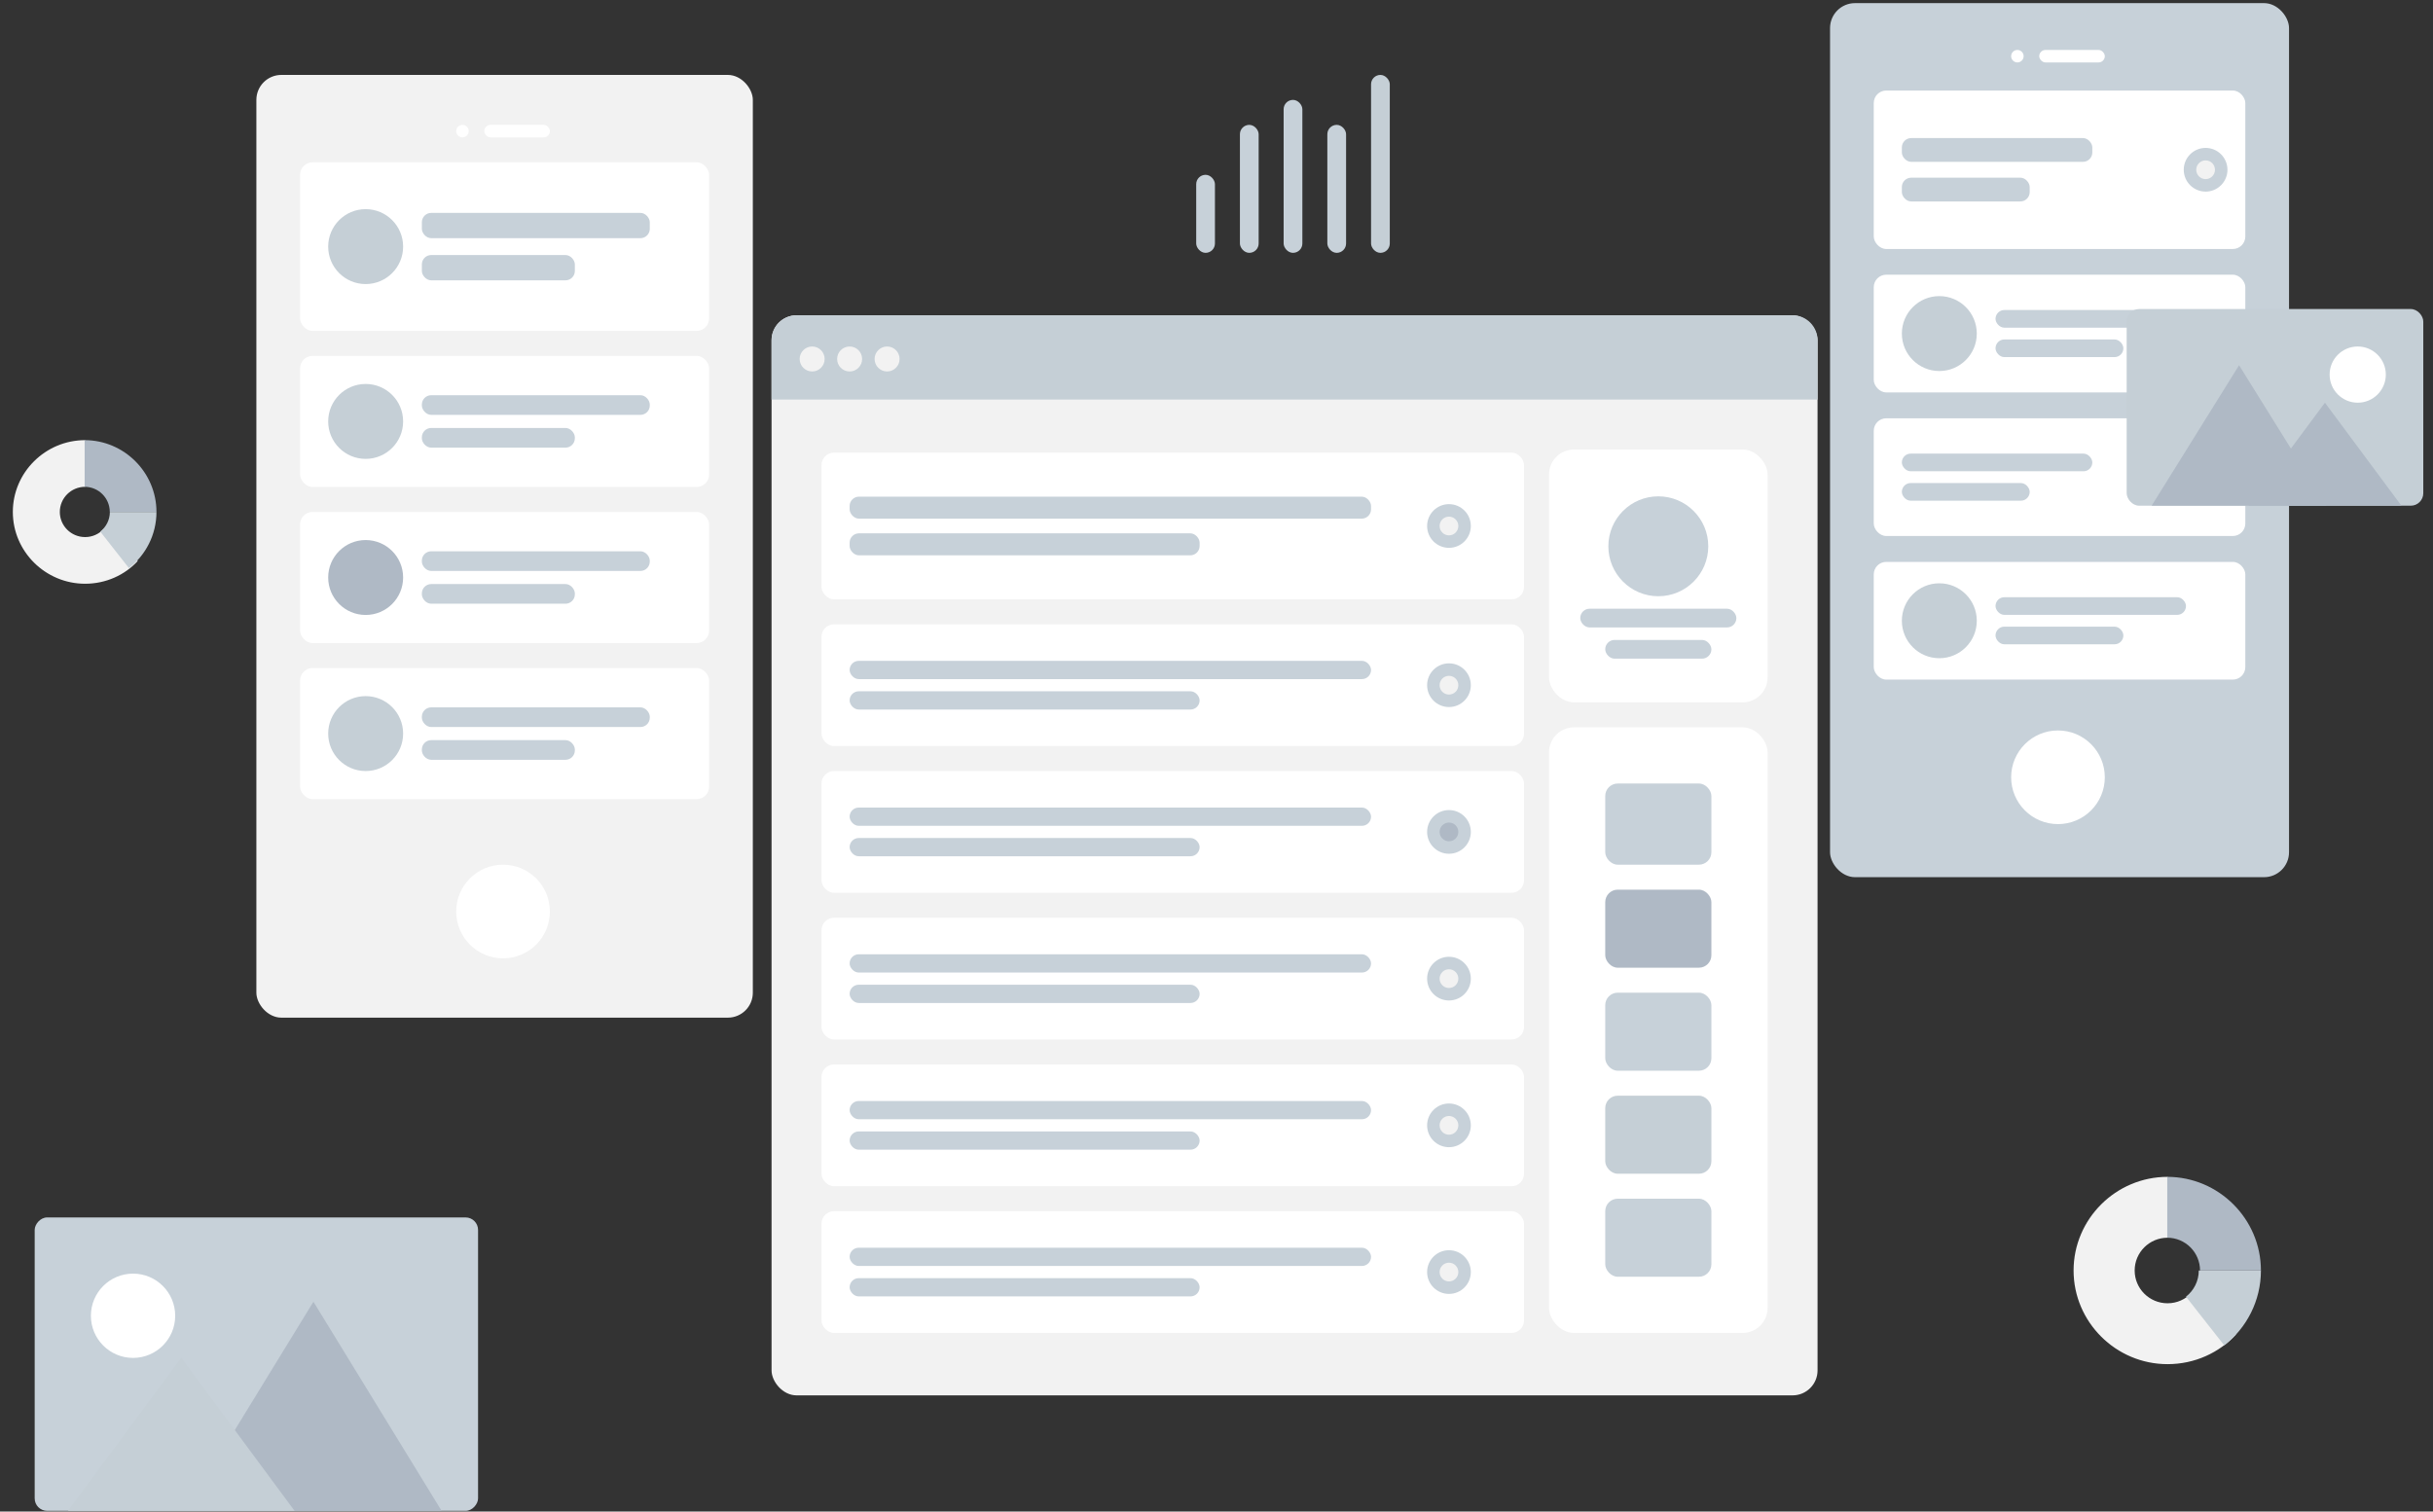 <?xml version="1.0" encoding="UTF-8"?> <svg xmlns="http://www.w3.org/2000/svg" width="779.22px" height="484.211px" viewBox="136.89 90 779.22 484.211" fill="none"><rect x="136.89" y="90" width="779.22" height="484.211" fill="#333333" stroke="none"/><g id="Background/Wireframe 2"><g id="Mobile3" clip-path="url(#clip0_410_5613)"><rect id="Container" x="723" y="91" width="147" height="280" rx="8" fill="#C7D1D9"></rect><circle id="Touch" cx="796" cy="339" r="15" fill="white"></circle><g id="Camera"><circle id="Lens" cx="783" cy="108" r="2" fill="white"></circle><rect id="Sensor" x="790" y="106" width="21" height="4" rx="2" fill="white"></rect></g><g id="Rows" clip-path="url(#clip1_410_5613)"><g id="Row" clip-path="url(#clip2_410_5613)"><rect id="Container_2" x="737" y="119" width="119" height="50.765" rx="4" fill="white"></rect><g id="Text Stuff" clip-path="url(#clip3_410_5613)"><rect id="Label" x="746" y="134.228" width="61" height="7.614" rx="3" fill="#C7D1D9"></rect><rect id="Label_2" x="746" y="146.918" width="40.945" height="7.614" rx="3" fill="#C7D1D9"></rect></g><g id="Check"><circle id="Background" cx="843.282" cy="144.38" r="7" fill="#C7D1D9"></circle><circle id="Indicator" cx="843.282" cy="144.38" r="3" fill="#F2F2F2"></circle></g></g><g id="Row_2" clip-path="url(#clip4_410_5613)"><rect id="Background_2" x="737" y="178" width="119" height="37.706" rx="4" fill="white"></rect><g id="Text" clip-path="url(#clip5_410_5613)"><rect id="Name" x="776" y="189.314" width="61" height="5.657" rx="2.829" fill="#C7D1D9"></rect><rect id="Name_2" x="776" y="198.742" width="40.945" height="5.657" rx="2.829" fill="#C7D1D9"></rect></g><circle id="Avatar" cx="758" cy="196.857" r="12" fill="#C5CFD6"></circle></g><g id="Row_3" clip-path="url(#clip6_410_5613)"><rect id="Container_3" x="737" y="224" width="119" height="37.706" rx="4" fill="white"></rect><g id="Text Stuff_2" clip-path="url(#clip7_410_5613)"><rect id="Label_3" x="746" y="235.314" width="61" height="5.657" rx="2.829" fill="#C7D1D9"></rect><rect id="Label_4" x="746" y="244.742" width="40.945" height="5.657" rx="2.829" fill="#C7D1D9"></rect></g><g id="Check_2"><circle id="Background_3" cx="843.282" cy="242.857" r="7" fill="#C7D1D9"></circle><circle id="Indicator_2" cx="843.282" cy="242.857" r="3" fill="#F2F2F2"></circle></g></g><g id="Row_4" clip-path="url(#clip8_410_5613)"><rect id="Background_4" x="737" y="270" width="119" height="37.706" rx="4" fill="white"></rect><g id="Text_2" clip-path="url(#clip9_410_5613)"><rect id="Name_3" x="776" y="281.314" width="61" height="5.657" rx="2.829" fill="#C7D1D9"></rect><rect id="Name_4" x="776" y="290.742" width="40.945" height="5.657" rx="2.829" fill="#C7D1D9"></rect></g><circle id="Avatar_2" cx="758" cy="288.857" r="12" fill="#C5CFD6"></circle></g></g></g><g id="Mobile3_2" clip-path="url(#clip10_410_5613)"><rect id="Container_4" x="219" y="114" width="159" height="302" rx="8" fill="#F2F2F2"></rect><circle id="Touch_2" cx="298" cy="382" r="15" fill="white"></circle><g id="Camera_2"><circle id="Lens_2" cx="285" cy="132" r="2" fill="white"></circle><rect id="Sensor_2" x="292" y="130" width="21" height="4" rx="2" fill="white"></rect></g><g id="Rows_2" clip-path="url(#clip11_410_5613)"><g id="Row_5" clip-path="url(#clip12_410_5613)"><rect id="Background_5" x="233" y="142" width="131" height="54" rx="4" fill="white"></rect><g id="Text_3" clip-path="url(#clip13_410_5613)"><rect id="Name_5" x="272" y="158.2" width="73" height="8.1" rx="3" fill="#C7D1D9"></rect><rect id="Name_6" x="272" y="171.7" width="49" height="8.1" rx="3" fill="#C7D1D9"></rect></g><circle id="Avatar_3" cx="254" cy="169" r="12" fill="#C5CFD6"></circle></g><g id="Row_6" clip-path="url(#clip14_410_5613)"><rect id="Background_6" x="233" y="204" width="131" height="42" rx="4" fill="white"></rect><g id="Text_4" clip-path="url(#clip15_410_5613)"><rect id="Name_7" x="272" y="216.6" width="73" height="6.3" rx="3" fill="#C7D1D9"></rect><rect id="Name_8" x="272" y="227.1" width="49" height="6.3" rx="3" fill="#C7D1D9"></rect></g><circle id="Avatar_4" cx="254" cy="225" r="12" fill="#C5CFD6"></circle></g><g id="Row_7" clip-path="url(#clip16_410_5613)"><rect id="Background_7" x="233" y="254" width="131" height="42" rx="4" fill="white"></rect><g id="Text_5" clip-path="url(#clip17_410_5613)"><rect id="Name_9" x="272" y="266.6" width="73" height="6.3" rx="3" fill="#C7D1D9"></rect><rect id="Name_10" x="272" y="277.1" width="49" height="6.3" rx="3" fill="#C7D1D9"></rect></g><circle id="Avatar_5" cx="254" cy="275" r="12" fill="#AFB9C5"></circle></g><g id="Row_8" clip-path="url(#clip18_410_5613)"><rect id="Background_8" x="233" y="304" width="131" height="42" rx="4" fill="white"></rect><g id="Text_6" clip-path="url(#clip19_410_5613)"><rect id="Name_11" x="272" y="316.6" width="73" height="6.3" rx="3" fill="#C7D1D9"></rect><rect id="Name_12" x="272" y="327.1" width="49" height="6.3" rx="3" fill="#C7D1D9"></rect></g><circle id="Avatar_6" cx="254" cy="325" r="12" fill="#C5CFD6"></circle></g></g></g><g id="Web" clip-path="url(#clip20_410_5613)"><rect id="Container_5" x="384" y="191" width="335" height="346" rx="8" fill="#F2F2F2"></rect><rect id="Background_9" x="633" y="234" width="70" height="81" rx="8" fill="white"></rect><g id="Profile Info"><circle id="Avatar_7" cx="668" cy="265" r="16" fill="#C7D1D9"></circle><rect id="Name_13" x="643" y="285" width="50" height="6" rx="3" fill="#C7D1D9"></rect><rect id="Name_14" x="651" y="295" width="34" height="6" rx="3" fill="#C7D1D9"></rect></g><path id="Header" d="M384 199C384 194.582 387.582 191 392 191H711C715.418 191 719 194.582 719 199V218H384V199Z" fill="#C5CFD6"></path><g id="Buttons"><circle id="buttons" cx="397" cy="205" r="4" fill="#F2F2F2"></circle><circle id="buttons_2" cx="409" cy="205" r="4" fill="#F2F2F2"></circle><circle id="buttons_3" cx="421" cy="205" r="4" fill="#F2F2F2"></circle></g><g id="Components" clip-path="url(#clip21_410_5613)"><rect id="Background_10" x="633" y="323" width="70" height="194" rx="8" fill="white"></rect><g id="Rows_3" clip-path="url(#clip22_410_5613)"><rect id="Data" x="651" y="341" width="34" height="26" rx="4" fill="#C7D1D9"></rect><rect id="Data_2" x="651" y="375" width="34" height="25" rx="4" fill="#AFB9C5"></rect><rect id="Data_3" x="651" y="408" width="34" height="25" rx="4" fill="#C7D1D9"></rect><rect id="Data_4" x="651" y="474" width="34" height="25" rx="4" fill="#C7D1D9"></rect><rect id="Data_5" x="651" y="441" width="34" height="25" rx="4" fill="#C5CFD6"></rect></g></g><g id="Rows_4" clip-path="url(#clip23_410_5613)"><g id="Row_9" clip-path="url(#clip24_410_5613)"><rect id="Container_6" x="400" y="235" width="225" height="47" rx="4" fill="white"></rect><g id="Text Stuff_3" clip-path="url(#clip25_410_5613)"><rect id="Label_5" x="409" y="249.1" width="167" height="7.05" rx="3" fill="#C7D1D9"></rect><rect id="Label_6" x="409" y="260.85" width="112.096" height="7.05" rx="3" fill="#C7D1D9"></rect></g><g id="Check_3"><circle id="Background_11" cx="600.954" cy="258.5" r="7" fill="#C7D1D9"></circle><circle id="Indicator_3" cx="600.954" cy="258.5" r="3" fill="#F2F2F2"></circle></g></g><g id="Row_10" clip-path="url(#clip26_410_5613)"><rect id="Container_7" x="400" y="290" width="225" height="39" rx="4" fill="white"></rect><g id="Text Stuff_4" clip-path="url(#clip27_410_5613)"><rect id="Label_7" x="409" y="301.7" width="167" height="5.85" rx="2.925" fill="#C7D1D9"></rect><rect id="Label_8" x="409" y="311.45" width="112.096" height="5.85" rx="2.925" fill="#C7D1D9"></rect></g><g id="Check_4"><circle id="Background_12" cx="600.954" cy="309.5" r="7" fill="#C7D1D9"></circle><circle id="Indicator_4" cx="600.954" cy="309.5" r="3" fill="#F2F2F2"></circle></g></g><g id="Row_11" clip-path="url(#clip28_410_5613)"><rect id="Container_8" x="400" y="337" width="225" height="39" rx="4" fill="white"></rect><g id="Text Stuff_5" clip-path="url(#clip29_410_5613)"><rect id="Label_9" x="409" y="348.7" width="167" height="5.85" rx="2.925" fill="#C7D1D9"></rect><rect id="Label_10" x="409" y="358.45" width="112.096" height="5.85" rx="2.925" fill="#C7D1D9"></rect></g><g id="Check_5"><circle id="Background_13" cx="600.954" cy="356.5" r="7" fill="#C7D1D9"></circle><circle id="Indicator_5" cx="600.954" cy="356.5" r="3" fill="#AFB9C5"></circle></g></g><g id="Row_12" clip-path="url(#clip30_410_5613)"><rect id="Container_9" x="400" y="478" width="225" height="39" rx="4" fill="white"></rect><g id="Text Stuff_6" clip-path="url(#clip31_410_5613)"><rect id="Label_11" x="409" y="489.7" width="167" height="5.85" rx="2.925" fill="#C7D1D9"></rect><rect id="Label_12" x="409" y="499.45" width="112.096" height="5.85" rx="2.925" fill="#C7D1D9"></rect></g><g id="Check_6"><circle id="Background_14" cx="600.954" cy="497.5" r="7" fill="#C7D1D9"></circle><circle id="Indicator_6" cx="600.954" cy="497.5" r="3" fill="#F2F2F2"></circle></g></g><g id="Row_13" clip-path="url(#clip32_410_5613)"><rect id="Container_10" x="400" y="431" width="225" height="39" rx="4" fill="white"></rect><g id="Text Stuff_7" clip-path="url(#clip33_410_5613)"><rect id="Label_13" x="409" y="442.7" width="167" height="5.85" rx="2.925" fill="#C7D1D9"></rect><rect id="Label_14" x="409" y="452.45" width="112.096" height="5.85" rx="2.925" fill="#C7D1D9"></rect></g><g id="Check_7"><circle id="Background_15" cx="600.954" cy="450.5" r="7" fill="#C7D1D9"></circle><circle id="Indicator_7" cx="600.954" cy="450.5" r="3" fill="#F2F2F2"></circle></g></g><g id="Row_14" clip-path="url(#clip34_410_5613)"><rect id="Container_11" x="400" y="384" width="225" height="39" rx="4" fill="white"></rect><g id="Text Stuff_8" clip-path="url(#clip35_410_5613)"><rect id="Label_15" x="409" y="395.7" width="167" height="5.85" rx="2.925" fill="#C7D1D9"></rect><rect id="Label_16" x="409" y="405.45" width="112.096" height="5.85" rx="2.925" fill="#C7D1D9"></rect></g><g id="Check_8"><circle id="Background_16" cx="600.954" cy="403.5" r="7" fill="#C7D1D9"></circle><circle id="Indicator_8" cx="600.954" cy="403.5" r="3" fill="#F2F2F2"></circle></g></g></g></g><g id="Graph"><rect id="Value" x="520" y="146" width="6" height="25" rx="3" fill="#C7D1D9"></rect><rect id="Value_2" x="534" y="130" width="6" height="41" rx="3" fill="#C7D1D9"></rect><rect id="Value_3" x="548" y="122" width="6" height="49" rx="3" fill="#C7D1D9"></rect><rect id="Value_4" x="562" y="130" width="6" height="41" rx="3" fill="#C7D1D9"></rect><rect id="Value_5" x="576" y="114" width="6" height="57" rx="3" fill="#C5CFD6"></rect></g><g id="Chart"><path id="Value_6" fill-rule="evenodd" clip-rule="evenodd" d="M838.766 504.179C836.845 506.219 834.123 507.5 831.095 507.5C825.278 507.5 820.562 502.799 820.562 497C820.562 491.201 825.278 486.5 831.095 486.5V467C814.546 467 801 480.503 801 497C801 513.497 814.546 527 831.095 527C839.788 527 847.645 523.334 853 517.502L838.766 504.179Z" fill="#F2F2F2"></path><path id="Value_7" fill-rule="evenodd" clip-rule="evenodd" d="M831 467V486.5C836.799 486.5 841.5 491.201 841.5 497H861C861 480.503 847.497 467 831 467Z" fill="#AFB9C5"></path><path id="Value_8" fill-rule="evenodd" clip-rule="evenodd" d="M841.097 497C841.097 500.407 839.492 503.435 837 505.391L849.262 521C856.399 515.412 861 506.749 861 497H841.097Z" fill="#C5CFD6"></path></g><g id="Chart_2"><path id="Value_9" fill-rule="evenodd" clip-rule="evenodd" d="M170.051 259.504C168.573 261.068 166.479 262.05 164.15 262.05C159.675 262.05 156.048 258.446 156.048 254C156.048 249.554 159.675 245.95 164.15 245.95V231C151.42 231 141 241.352 141 254C141 266.648 151.42 277 164.15 277C170.837 277 176.88 274.189 181 269.718L170.051 259.504Z" fill="#F2F2F2"></path><path id="Value_10" fill-rule="evenodd" clip-rule="evenodd" d="M164 231V245.95C168.446 245.95 172.05 249.554 172.05 254H187C187 241.352 176.648 231 164 231Z" fill="#AFB9C5"></path><path id="Value_11" fill-rule="evenodd" clip-rule="evenodd" d="M172.073 254C172.073 256.555 170.869 258.827 169 260.293L178.196 272C183.55 267.809 187 261.312 187 254H172.073Z" fill="#C5CFD6"></path></g><g id="Image"><path id="Fill 35" fill-rule="evenodd" clip-rule="evenodd" d="M866.007 240.986C866.003 240.996 865.999 241.006 865.993 241.018C865.999 241.008 866.007 240.968 866.007 240.986" fill="#C5CFD6"></path><path id="Fill 37" fill-rule="evenodd" clip-rule="evenodd" d="M865.998 241.001C865.998 241.003 865.996 241.007 865.996 241.011C865.996 241.001 866.014 240.971 865.998 241.001" fill="#C5CFD6"></path><path id="Fill 39" fill-rule="evenodd" clip-rule="evenodd" d="M866.067 240.832C866.053 240.872 866.035 240.91 866.019 240.95C866.027 240.93 866.035 240.914 866.043 240.894C865.835 241.414 865.967 241.076 866.067 240.832" fill="#C5CFD6"></path><path id="Fill 41" fill-rule="evenodd" clip-rule="evenodd" d="M866.022 240.953C866.014 240.971 866.006 240.991 865.998 241.009C865.94 241.121 866.022 240.953 866.022 240.953" fill="#C5CFD6"></path><path id="Fill 45" fill-rule="evenodd" clip-rule="evenodd" d="M865.999 241.002C865.999 241 865.999 241 866.001 240.998C865.999 241 865.999 241 865.999 241.002" fill="#C5CFD6"></path><path id="Fill 47" fill-rule="evenodd" clip-rule="evenodd" d="M865.99 241.016C865.978 241.04 866.046 240.924 865.99 241.016Z" fill="#C5CFD6"></path><path id="Fill 49" fill-rule="evenodd" clip-rule="evenodd" d="M865.998 241.002L866.002 240.998C866 241 866 241.002 865.998 241.002" fill="#C5CFD6"></path><rect id="Photo Background" x="818" y="189" width="95" height="63" rx="4" fill="#C5CFD6"></rect><path id="Mountains" fill-rule="evenodd" clip-rule="evenodd" d="M854 207L826 252H882L854 207Z" fill="#AFB9C5"></path><path id="Mountains_2" fill-rule="evenodd" clip-rule="evenodd" d="M881.5 219L857 252H906L881.5 219Z" fill="#AFB9C5"></path><circle id="Sun" cx="892" cy="210" r="9" fill="white"></circle></g><g id="Image_2"><path id="Fill 35_2" fill-rule="evenodd" clip-rule="evenodd" d="M218.993 556.986C218.997 556.996 219.001 557.006 219.007 557.018C219.001 557.008 218.993 556.968 218.993 556.986" fill="#C5CFD6"></path><path id="Fill 37_2" fill-rule="evenodd" clip-rule="evenodd" d="M219.002 557.001C219.002 557.003 219.004 557.007 219.004 557.011C219.004 557.001 218.986 556.971 219.002 557.001" fill="#C5CFD6"></path><path id="Fill 39_2" fill-rule="evenodd" clip-rule="evenodd" d="M218.933 556.832C218.947 556.872 218.965 556.91 218.981 556.95C218.973 556.93 218.965 556.914 218.957 556.894C219.165 557.414 219.033 557.076 218.933 556.832" fill="#C5CFD6"></path><path id="Fill 41_2" fill-rule="evenodd" clip-rule="evenodd" d="M218.978 556.953C218.986 556.971 218.994 556.991 219.002 557.009C219.06 557.121 218.978 556.953 218.978 556.953" fill="#C5CFD6"></path><path id="Fill 45_2" fill-rule="evenodd" clip-rule="evenodd" d="M219.001 557.002C219.001 557 219.001 557 218.999 556.998C219.001 557 219.001 557 219.001 557.002" fill="#C5CFD6"></path><path id="Fill 47_2" fill-rule="evenodd" clip-rule="evenodd" d="M219.01 557.016C219.022 557.04 218.954 556.924 219.01 557.016Z" fill="#C5CFD6"></path><path id="Fill 49_2" fill-rule="evenodd" clip-rule="evenodd" d="M219.002 557.002L218.998 556.998C219 557 219 557.002 219.002 557.002" fill="#C5CFD6"></path><rect id="Photo Background_2" width="142" height="94" rx="4" transform="matrix(-1 0 0 1 290 480)" fill="#C7D1D9"></rect><path id="Mountains_3" fill-rule="evenodd" clip-rule="evenodd" d="M237.274 507L278.329 574H196.219L237.274 507Z" fill="#AFB9C5"></path><path id="Mountains_4" fill-rule="evenodd" clip-rule="evenodd" d="M194.944 524.947L231.239 574H158.649L194.944 524.947Z" fill="#C5CFD6"></path><circle id="Sun_2" cx="13.5" cy="13.5" r="13.5" transform="matrix(-1 0 0 1 193 498)" fill="white"></circle></g></g><defs><clipPath id="clip0_410_5613"><rect width="147" height="280" fill="white" transform="translate(723 91)"></rect></clipPath><clipPath id="clip1_410_5613"><rect width="119" height="189" fill="white" transform="translate(737 119)"></rect></clipPath><clipPath id="clip2_410_5613"><rect width="119" height="51" fill="white" transform="translate(737 119)"></rect></clipPath><clipPath id="clip3_410_5613"><rect width="61" height="20.4" fill="white" transform="translate(746 134.228)"></rect></clipPath><clipPath id="clip4_410_5613"><rect width="119" height="38" fill="white" transform="translate(737 178)"></rect></clipPath><clipPath id="clip5_410_5613"><rect width="61" height="15.59" fill="white" transform="translate(776 189.314)"></rect></clipPath><clipPath id="clip6_410_5613"><rect width="119" height="38" fill="white" transform="translate(737 224)"></rect></clipPath><clipPath id="clip7_410_5613"><rect width="61" height="15.59" fill="white" transform="translate(746 235.314)"></rect></clipPath><clipPath id="clip8_410_5613"><rect width="119" height="38" fill="white" transform="translate(737 270)"></rect></clipPath><clipPath id="clip9_410_5613"><rect width="61" height="15.59" fill="white" transform="translate(776 281.314)"></rect></clipPath><clipPath id="clip10_410_5613"><rect width="159" height="302" fill="white" transform="translate(219 114)"></rect></clipPath><clipPath id="clip11_410_5613"><rect width="131" height="204" fill="white" transform="translate(233 142)"></rect></clipPath><clipPath id="clip12_410_5613"><rect width="131" height="54" fill="white" transform="translate(233 142)"></rect></clipPath><clipPath id="clip13_410_5613"><rect width="73" height="21.6" fill="white" transform="translate(272 158.2)"></rect></clipPath><clipPath id="clip14_410_5613"><rect width="131" height="42" fill="white" transform="translate(233 204)"></rect></clipPath><clipPath id="clip15_410_5613"><rect width="73" height="16.8" fill="white" transform="translate(272 216.6)"></rect></clipPath><clipPath id="clip16_410_5613"><rect width="131" height="42" fill="white" transform="translate(233 254)"></rect></clipPath><clipPath id="clip17_410_5613"><rect width="73" height="16.8" fill="white" transform="translate(272 266.6)"></rect></clipPath><clipPath id="clip18_410_5613"><rect width="131" height="42" fill="white" transform="translate(233 304)"></rect></clipPath><clipPath id="clip19_410_5613"><rect width="73" height="16.8" fill="white" transform="translate(272 316.6)"></rect></clipPath><clipPath id="clip20_410_5613"><rect width="335" height="346" fill="white" transform="translate(384 191)"></rect></clipPath><clipPath id="clip21_410_5613"><rect width="70" height="194" fill="white" transform="translate(633 323)"></rect></clipPath><clipPath id="clip22_410_5613"><rect width="34" height="158" fill="white" transform="translate(651 341)"></rect></clipPath><clipPath id="clip23_410_5613"><rect width="225" height="282" fill="white" transform="translate(400 235)"></rect></clipPath><clipPath id="clip24_410_5613"><rect width="225" height="47" fill="white" transform="translate(400 235)"></rect></clipPath><clipPath id="clip25_410_5613"><rect width="167" height="18.8" fill="white" transform="translate(409 249.1)"></rect></clipPath><clipPath id="clip26_410_5613"><rect width="225" height="39" fill="white" transform="translate(400 290)"></rect></clipPath><clipPath id="clip27_410_5613"><rect width="167" height="15.6" fill="white" transform="translate(409 301.7)"></rect></clipPath><clipPath id="clip28_410_5613"><rect width="225" height="39" fill="white" transform="translate(400 337)"></rect></clipPath><clipPath id="clip29_410_5613"><rect width="167" height="15.6" fill="white" transform="translate(409 348.7)"></rect></clipPath><clipPath id="clip30_410_5613"><rect width="225" height="39" fill="white" transform="translate(400 478)"></rect></clipPath><clipPath id="clip31_410_5613"><rect width="167" height="15.6" fill="white" transform="translate(409 489.7)"></rect></clipPath><clipPath id="clip32_410_5613"><rect width="225" height="39" fill="white" transform="translate(400 431)"></rect></clipPath><clipPath id="clip33_410_5613"><rect width="167" height="15.6" fill="white" transform="translate(409 442.7)"></rect></clipPath><clipPath id="clip34_410_5613"><rect width="225" height="39" fill="white" transform="translate(400 384)"></rect></clipPath><clipPath id="clip35_410_5613"><rect width="167" height="15.6" fill="white" transform="translate(409 395.7)"></rect></clipPath></defs></svg> 